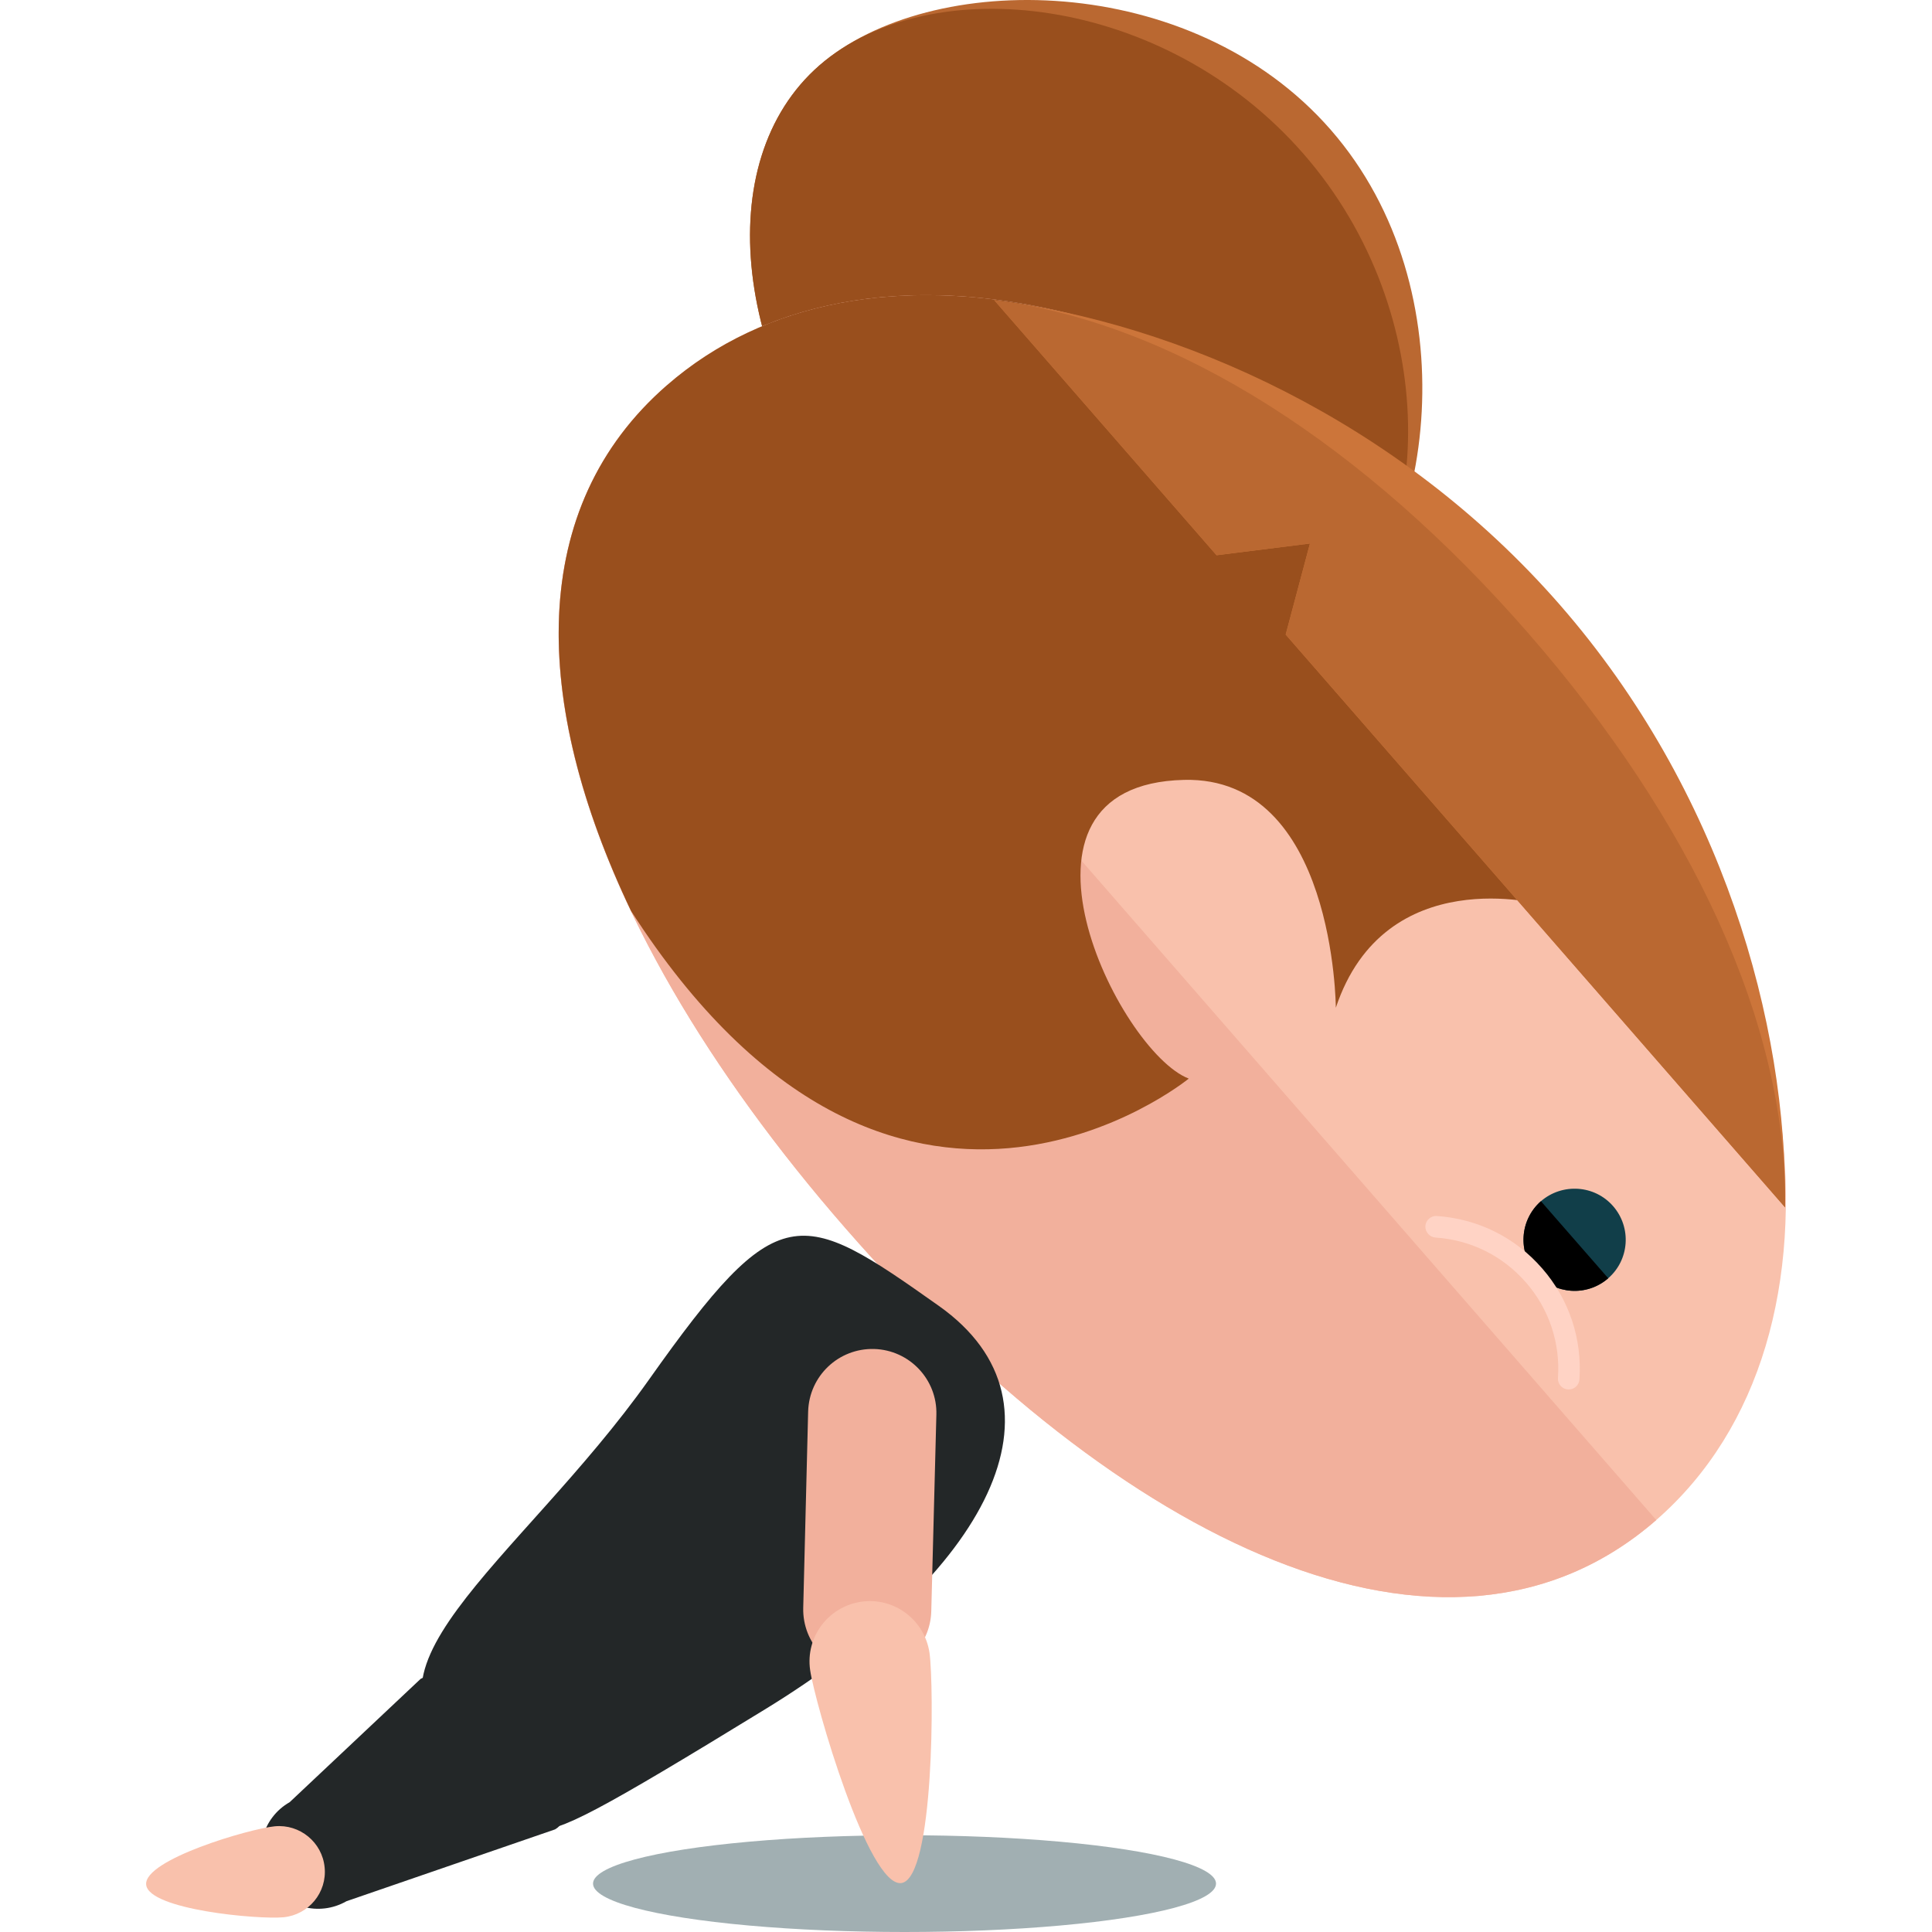 <?xml version="1.0" encoding="iso-8859-1"?>
<!-- Generator: Adobe Illustrator 19.0.0, SVG Export Plug-In . SVG Version: 6.00 Build 0)  -->
<svg version="1.1" id="Layer_1" xmlns="http://www.w3.org/2000/svg" xmlns:xlink="http://www.w3.org/1999/xlink" x="0px" y="0px"
	 viewBox="0 0 483.473 483.473" style="enable-background:new 0 0 483.473 483.473;" xml:space="preserve">
<ellipse style="fill:#A1AFB2;" cx="226.353" cy="471.366" rx="77.95" ry="12.107"/>
<path style="fill:#BA6831;" d="M331.621,161.488c-27.648,24.08-78.352,11.099-113.294-28.956
	c-34.934-40.094-40.873-92.097-13.265-116.177c27.632-24.048,93.034-23.899,127.953,16.132
	C367.988,72.581,359.206,137.408,331.621,161.488z"/>
<path style="fill:#994F1D;" d="M331.621,161.488c-27.648,24.08-78.352,11.099-113.294-28.956
	c-34.934-40.094-40.873-92.097-13.265-116.177c27.632-24.048,86.181-17.944,121.139,22.15
	C361.128,78.544,359.206,137.408,331.621,161.488z"/>
<path style="fill:#F9C1AC;" d="M414.47,380.38c-52.649,45.875-134.538,5.388-202.91-73.035
	c-68.34-78.375-97.312-165.053-44.646-210.936c52.634-45.891,150.725-19.527,219.089,58.88
	C454.359,233.696,467.08,334.473,414.47,380.38z"/>
<path style="fill:#F2B09C;" d="M414.47,380.38c-52.649,45.875-134.538,5.388-202.91-73.035
	c-68.34-78.375-97.312-165.053-44.646-210.936"/>
<path style="fill:#994F1D;" d="M297.482,269.914c-17.676-6.798-50.326-73.586-1.182-74.752
	c37.746-0.922,37.983,57.021,37.983,57.021c12.304-36.832,51.972-25.765,51.972-25.765l-15.234-87.016
	c-67.096-65.875-155.199-85.638-204.107-43.008c-35.107,30.562-33.91,79.281-9.003,131.56
	C223.652,330.33,297.482,269.914,297.482,269.914z"/>
<path style="fill:#113E49;" d="M385.609,300.594c-5.309,4.671-5.845,12.745-1.205,18.054c4.655,5.317,12.698,5.884,18.046,1.229
	c5.317-4.624,5.868-12.698,1.237-18.03C399.071,296.53,390.973,295.978,385.609,300.594z"/>
<path d="M385.609,300.594c-5.309,4.671-5.845,12.745-1.205,18.054c4.655,5.317,12.698,5.884,18.046,1.229"/>
<path style="fill:#FFD3C5;" d="M357.386,308.771c0.425,0.504,1.087,0.859,1.859,0.922c8.791,0.591,16.825,4.577,22.591,11.217
	l0.032,0.016c5.766,6.624,8.617,15.139,8.003,23.906c-0.11,1.457,0.985,2.765,2.489,2.867c1.465,0.126,2.781-0.992,2.883-2.481
	c0.717-10.208-2.607-20.11-9.334-27.829l-0.016-0.008c-6.735-7.759-16.077-12.367-26.325-13.084
	c-1.481-0.118-2.773,1.04-2.875,2.497C356.653,307.55,356.913,308.235,357.386,308.771z"/>
<path style="fill:#CC753A;" d="M327.808,136.014l-6.073,22.788L446.71,302.138c0.614-46.112-15.785-104.235-56.288-150.701
	c-40.527-46.474-95.878-70.64-141.627-76.327l55.643,63.835L327.808,136.014z"/>
<path style="fill:#BA6831;" d="M327.808,136.014l-6.073,22.788L446.71,302.138c0.614-46.112-23.788-97.256-64.299-143.714
	c-40.535-46.497-87.867-77.619-133.624-83.314l55.643,63.835L327.808,136.014z"/>
<g>
	<path style="fill:#232728;" d="M191.435,427.759c-81.503,49.908-46.112,25.419-71.964,12.446
		c-38.195-19.157,10.563-49.231,42.969-95.011c32.39-45.757,37.62-43.095,72.483-18.416
		C269.795,351.456,246.865,393.826,191.435,427.759z"/>
	<path style="fill:#232728;" d="M129.948,434.439c-3.938-6.861-17.849-18.227-24.694-14.304l-32.768,30.854
		c-6.877,3.915-9.216,12.65-5.293,19.511l0,0c3.938,6.829,12.674,9.192,19.511,5.27l52.2-17.975
		C145.733,453.856,133.886,441.3,129.948,434.439L129.948,434.439z"/>
</g>
<path style="fill:#F9C1AC;" d="M68.76,457.022c-6.309,0.607-32.768,8.334-32.185,14.604c0.614,6.286,28.105,8.759,34.367,8.16
	c6.309-0.614,10.925-6.215,10.295-12.485C80.638,461.016,75.022,456.423,68.76,457.022z"/>
<path style="fill:#F2B09C;" d="M218.736,337.576c-8.885-0.228-16.242,6.735-16.502,15.644l-1.229,49.12
	c-0.221,8.862,6.766,16.242,15.651,16.479l0,0c8.822,0.197,16.179-6.814,16.392-15.636l1.276-49.16
	C234.569,345.193,227.574,337.821,218.736,337.576L218.736,337.576z"/>
<path style="fill:#F9C1AC;" d="M202.731,417.913c1.182,8.239,14.557,54.453,22.843,53.311c8.247-1.197,8.176-49.349,7.034-57.588
	c-1.213-8.255-8.83-13.997-17.046-12.816C207.283,402.01,201.541,409.642,202.731,417.913z"/>
<g>
</g>
<g>
</g>
<g>
</g>
<g>
</g>
<g>
</g>
<g>
</g>
<g>
</g>
<g>
</g>
<g>
</g>
<g>
</g>
<g>
</g>
<g>
</g>
<g>
</g>
<g>
</g>
<g>
</g>
</svg>
